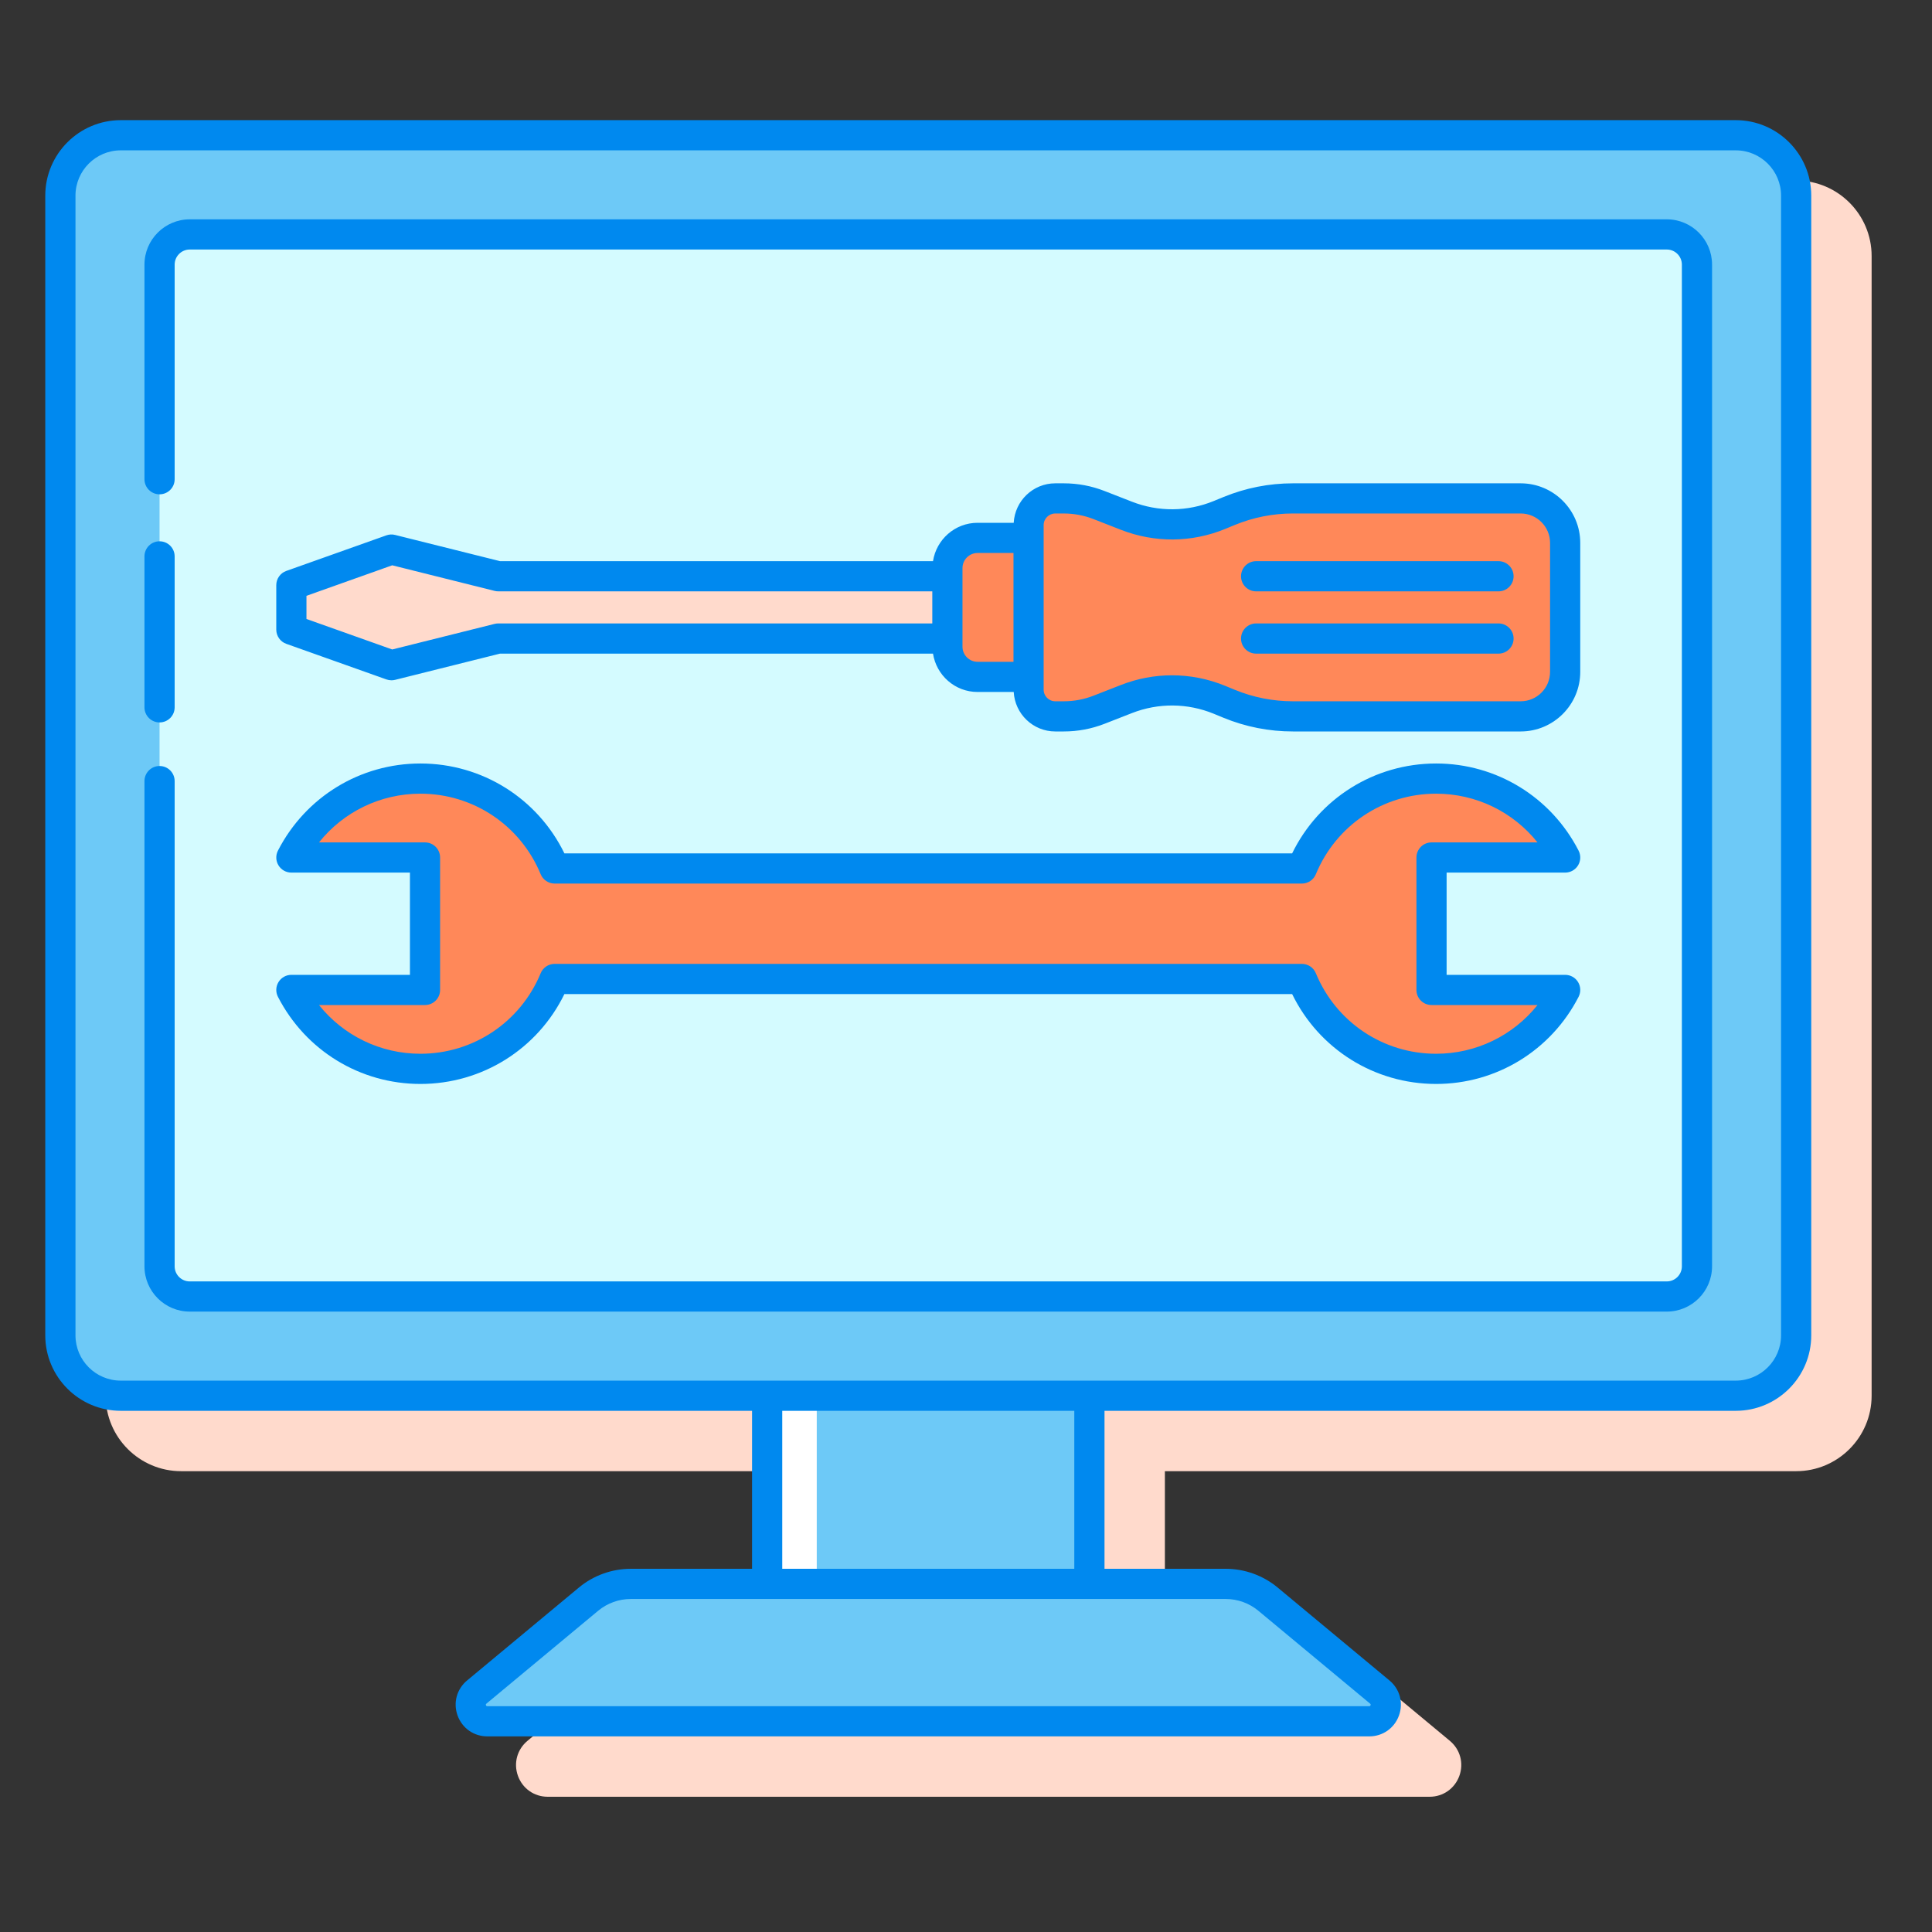 <svg width="120" height="120" viewBox="0 0 120 120" fill="none" xmlns="http://www.w3.org/2000/svg">
    <rect x="0" y="0" width="120" height="120" fill="#333333" stroke="none"/>
    <path d="M111.562 11.213H11.251C8.666 11.213 6.562 13.317 6.562 15.901V86.69C6.562 89.275 8.665 91.378 11.25 91.378H50.462V101.19H42.928C41.752 101.19 40.607 101.604 39.704 102.356L32.764 108.125C32.119 108.66 31.886 109.515 32.171 110.303C32.456 111.091 33.181 111.6 34.019 111.6H88.795C89.633 111.6 90.358 111.091 90.643 110.303C90.928 109.515 90.696 108.66 90.052 108.125L83.109 102.356C82.206 101.605 81.06 101.19 79.885 101.19H72.353V91.378H111.562C114.147 91.378 116.25 89.275 116.25 86.69V15.9C116.25 13.316 114.147 11.213 111.562 11.213Z" fill="#FFDACC"/>
    <path d="M7.5 86.69H107.812C109.883 86.69 111.562 85.011 111.562 82.94V12.15C111.562 10.079 109.883 8.4 107.812 8.4H7.501C5.429 8.4 3.75 10.079 3.75 12.151V82.94C3.75 85.011 5.429 86.69 7.5 86.69Z" fill="#6DC9F7"/>
    <path d="M11.785 80.53H103.526C104.562 80.53 105.401 79.691 105.401 78.655V16.438C105.401 15.402 104.562 14.562 103.526 14.562H11.786C10.75 14.562 9.91 15.402 9.91 16.438V78.656C9.91 79.691 10.75 80.53 11.785 80.53Z" fill="#D4FBFF"/>
    <path d="M88.914 61.485H97.216C95.721 64.394 92.695 66.388 89.199 66.388C85.436 66.388 82.214 64.081 80.864 60.805H34.449C33.098 64.08 29.877 66.388 26.114 66.388C22.618 66.388 19.593 64.394 18.097 61.485H26.399V53.261H18.097C19.593 50.352 22.618 48.357 26.114 48.357C29.877 48.357 33.099 50.665 34.449 53.941H80.864C82.215 50.666 85.436 48.357 89.199 48.357C92.695 48.357 95.721 50.352 97.216 53.261H88.914V61.485Z" fill="#FF8859"/>
    <path d="M97.215 33.719V41.732C97.215 43.258 95.977 44.494 94.452 44.494H80.31C78.951 44.494 77.606 44.229 76.349 43.714L75.743 43.465C73.894 42.707 71.824 42.69 69.963 43.417L68.27 44.079C67.569 44.353 66.824 44.493 66.073 44.493H65.546C64.63 44.493 63.889 43.751 63.889 42.836V32.614C63.889 31.698 64.631 30.956 65.546 30.956H66.073C66.825 30.956 67.57 31.097 68.27 31.37L69.963 32.032C71.825 32.76 73.895 32.743 75.743 31.985L76.349 31.736C77.606 31.22 78.951 30.955 80.31 30.955H94.452C95.978 30.956 97.215 32.193 97.215 33.719Z" fill="#FF8859"/>
    <path d="M58.848 39.66C58.848 39.65 58.845 39.641 58.845 39.63V35.822C58.845 35.812 58.848 35.803 58.848 35.792H30.945L24.314 34.135L18.097 36.345V39.108L24.314 41.319L30.945 39.661L58.848 39.66Z" fill="#FFDACC"/>
    <path d="M63.887 33.408V42.043H60.72C59.684 42.043 58.845 41.203 58.845 40.168V35.283C58.845 34.247 59.684 33.408 60.72 33.408H63.887Z" fill="#FF8859"/>
    <path d="M30.268 106.912H85.043C86.004 106.912 86.438 105.71 85.7 105.095L78.758 99.326C78.021 98.713 77.093 98.377 76.133 98.377H39.179C38.22 98.377 37.291 98.713 36.554 99.326L29.613 105.095C28.873 105.709 29.307 106.912 30.268 106.912Z" fill="#6DC9F7"/>
    <path d="M47.649 98.379L67.663 98.379L67.663 86.691L47.649 86.691L47.649 98.379Z" fill="#6DC9F7"/>
    <path d="M50.73 86.689H47.649V98.377H50.73V86.689Z" fill="white"/>
    <path d="M107.812 7.463H7.501C4.915 7.463 2.812 9.566 2.812 12.151V82.94C2.812 85.525 4.915 87.628 7.5 87.628H46.712V97.441H39.179C38.003 97.441 36.858 97.855 35.954 98.607L29.013 104.376C28.369 104.91 28.136 105.765 28.421 106.554C28.706 107.341 29.431 107.85 30.269 107.85H85.045C85.883 107.85 86.608 107.341 86.893 106.554C87.178 105.765 86.946 104.91 86.302 104.376L79.36 98.607C78.456 97.855 77.31 97.441 76.135 97.441H68.603V87.628H107.812C110.397 87.628 112.5 85.525 112.5 82.94V12.15C112.5 9.566 110.397 7.463 107.812 7.463ZM78.159 100.048L85.101 105.817C85.122 105.836 85.149 105.857 85.128 105.915C85.106 105.974 85.071 105.974 85.043 105.974H30.268C30.241 105.974 30.206 105.974 30.184 105.915C30.163 105.856 30.189 105.835 30.211 105.817L37.152 100.048C37.719 99.576 38.439 99.316 39.178 99.316H76.132C76.872 99.316 77.592 99.576 78.159 100.048ZM66.726 97.441H48.587V87.628H66.726V97.441ZM110.625 82.94C110.625 84.491 109.363 85.753 107.812 85.753H7.5C5.949 85.753 4.688 84.491 4.688 82.94V12.151C4.688 10.601 5.95 9.338 7.501 9.338H107.812C109.363 9.338 110.625 10.6 110.625 12.15V82.94Z" fill="#0089EF"/>
    <path d="M97.215 54.199C97.542 54.199 97.845 54.028 98.016 53.75C98.186 53.472 98.198 53.124 98.049 52.833C96.332 49.495 92.941 47.422 89.199 47.422C85.366 47.422 81.922 49.592 80.257 53.005H35.056C33.391 49.592 29.948 47.422 26.114 47.422C22.371 47.422 18.98 49.496 17.264 52.833C17.115 53.124 17.127 53.472 17.298 53.75C17.468 54.029 17.771 54.199 18.098 54.199H25.462V60.549H18.098C17.771 60.549 17.468 60.719 17.298 60.998C17.127 61.276 17.115 61.624 17.264 61.915C18.98 65.253 22.371 67.326 26.114 67.326C29.948 67.326 33.391 65.156 35.056 61.743H80.257C81.922 65.156 85.366 67.326 89.199 67.326C92.943 67.326 96.334 65.252 98.049 61.915C98.198 61.624 98.186 61.276 98.016 60.998C97.845 60.718 97.542 60.549 97.215 60.549H89.852V54.199H97.215ZM88.914 62.424H95.498C93.983 64.321 91.686 65.451 89.198 65.451C85.914 65.451 82.983 63.487 81.729 60.448C81.584 60.097 81.242 59.868 80.862 59.868H34.449C34.07 59.868 33.727 60.097 33.582 60.448C32.329 63.487 29.397 65.451 26.113 65.451C23.626 65.451 21.328 64.321 19.813 62.424H26.397C26.916 62.424 27.335 62.005 27.335 61.486V53.262C27.335 52.743 26.916 52.324 26.397 52.324H19.813C21.328 50.427 23.625 49.297 26.113 49.297C29.397 49.297 32.329 51.261 33.582 54.299C33.727 54.651 34.07 54.88 34.449 54.88H80.863C81.243 54.88 81.585 54.651 81.73 54.299C82.984 51.261 85.915 49.297 89.199 49.297C91.686 49.297 93.983 50.427 95.498 52.324H88.915C88.397 52.324 87.978 52.743 87.978 53.262V61.486C87.977 62.005 88.396 62.424 88.914 62.424Z" fill="#0089EF"/>
    <path d="M98.152 33.72C98.152 31.679 96.492 30.02 94.452 30.02H80.31C78.823 30.02 77.371 30.306 75.994 30.87L75.387 31.119C73.754 31.789 71.948 31.803 70.304 31.16L68.61 30.499C67.798 30.181 66.944 30.02 66.072 30.02H65.544C64.162 30.02 63.039 31.109 62.963 32.472H60.719C59.316 32.472 58.159 33.509 57.95 34.855H31.06L24.541 33.226C24.364 33.179 24.173 33.19 24 33.251L17.783 35.461C17.41 35.594 17.16 35.948 17.16 36.344V39.107C17.16 39.503 17.41 39.858 17.783 39.99L24 42.2C24.101 42.236 24.208 42.255 24.314 42.255C24.39 42.255 24.467 42.245 24.541 42.227L31.06 40.597H57.95C58.16 41.944 59.316 42.98 60.72 42.98H62.964C63.04 44.344 64.163 45.432 65.545 45.432H66.073C66.947 45.432 67.8 45.271 68.611 44.954L70.305 44.292C71.95 43.648 73.756 43.664 75.388 44.332L75.994 44.582C77.37 45.147 78.822 45.432 80.31 45.432H94.452C96.493 45.432 98.152 43.772 98.152 41.732V33.72ZM30.945 38.723C30.868 38.723 30.792 38.733 30.718 38.751L24.362 40.34L19.035 38.446V37.007L24.362 35.112L30.718 36.701C30.792 36.721 30.868 36.729 30.945 36.729H57.907V38.722H30.945V38.723ZM59.782 40.169V35.285C59.782 34.767 60.202 34.347 60.72 34.347H62.95V41.106H60.72C60.202 41.106 59.782 40.685 59.782 40.169ZM96.277 41.733C96.277 42.739 95.458 43.558 94.452 43.558H80.31C79.067 43.558 77.854 43.319 76.705 42.848L76.099 42.599C75.035 42.162 73.915 41.944 72.795 41.944C71.721 41.944 70.647 42.145 69.621 42.546L67.927 43.208C67.335 43.441 66.71 43.558 66.072 43.558H65.544C65.147 43.558 64.823 43.234 64.823 42.837V32.614C64.823 32.217 65.147 31.894 65.544 31.894H66.072C66.71 31.894 67.333 32.012 67.927 32.244L69.621 32.906C71.719 33.726 74.018 33.707 76.099 32.853L76.704 32.603C77.856 32.132 79.068 31.893 80.31 31.893H94.452C95.458 31.893 96.277 32.712 96.277 33.718V41.733Z" fill="#0089EF"/>
    <path d="M93.074 34.855H78.02C77.502 34.855 77.083 35.275 77.083 35.793C77.083 36.311 77.502 36.73 78.02 36.73H93.075C93.593 36.73 94.012 36.311 94.012 35.793C94.012 35.275 93.592 34.855 93.074 34.855Z" fill="#0089EF"/>
    <path d="M93.074 38.723H78.02C77.502 38.723 77.083 39.142 77.083 39.66C77.083 40.179 77.502 40.598 78.02 40.598H93.075C93.593 40.598 94.012 40.179 94.012 39.66C94.012 39.142 93.592 38.723 93.074 38.723Z" fill="#0089EF"/>
    <path d="M103.527 13.623H11.786C10.236 13.623 8.973 14.886 8.973 16.436V29.766C8.973 30.284 9.392 30.703 9.91 30.703C10.429 30.703 10.848 30.284 10.848 29.766V16.436C10.848 15.919 11.269 15.498 11.786 15.498H103.526C104.044 15.498 104.464 15.918 104.464 16.436V78.654C104.464 79.171 104.044 79.591 103.526 79.591H11.785C11.268 79.591 10.848 79.171 10.848 78.654V48.516C10.848 47.997 10.429 47.578 9.91 47.578C9.392 47.578 8.973 47.997 8.973 48.516V78.654C8.973 80.204 10.235 81.466 11.785 81.466H103.526C105.077 81.466 106.339 80.204 106.339 78.654V16.436C106.34 14.885 105.078 13.623 103.527 13.623Z" fill="#0089EF"/>
    <path d="M9.91 44.871C10.429 44.871 10.848 44.452 10.848 43.934V34.559C10.848 34.04 10.429 33.621 9.91 33.621C9.392 33.621 8.973 34.04 8.973 34.559V43.934C8.973 44.452 9.393 44.871 9.91 44.871Z" fill="#0089EF"/>
</svg>
